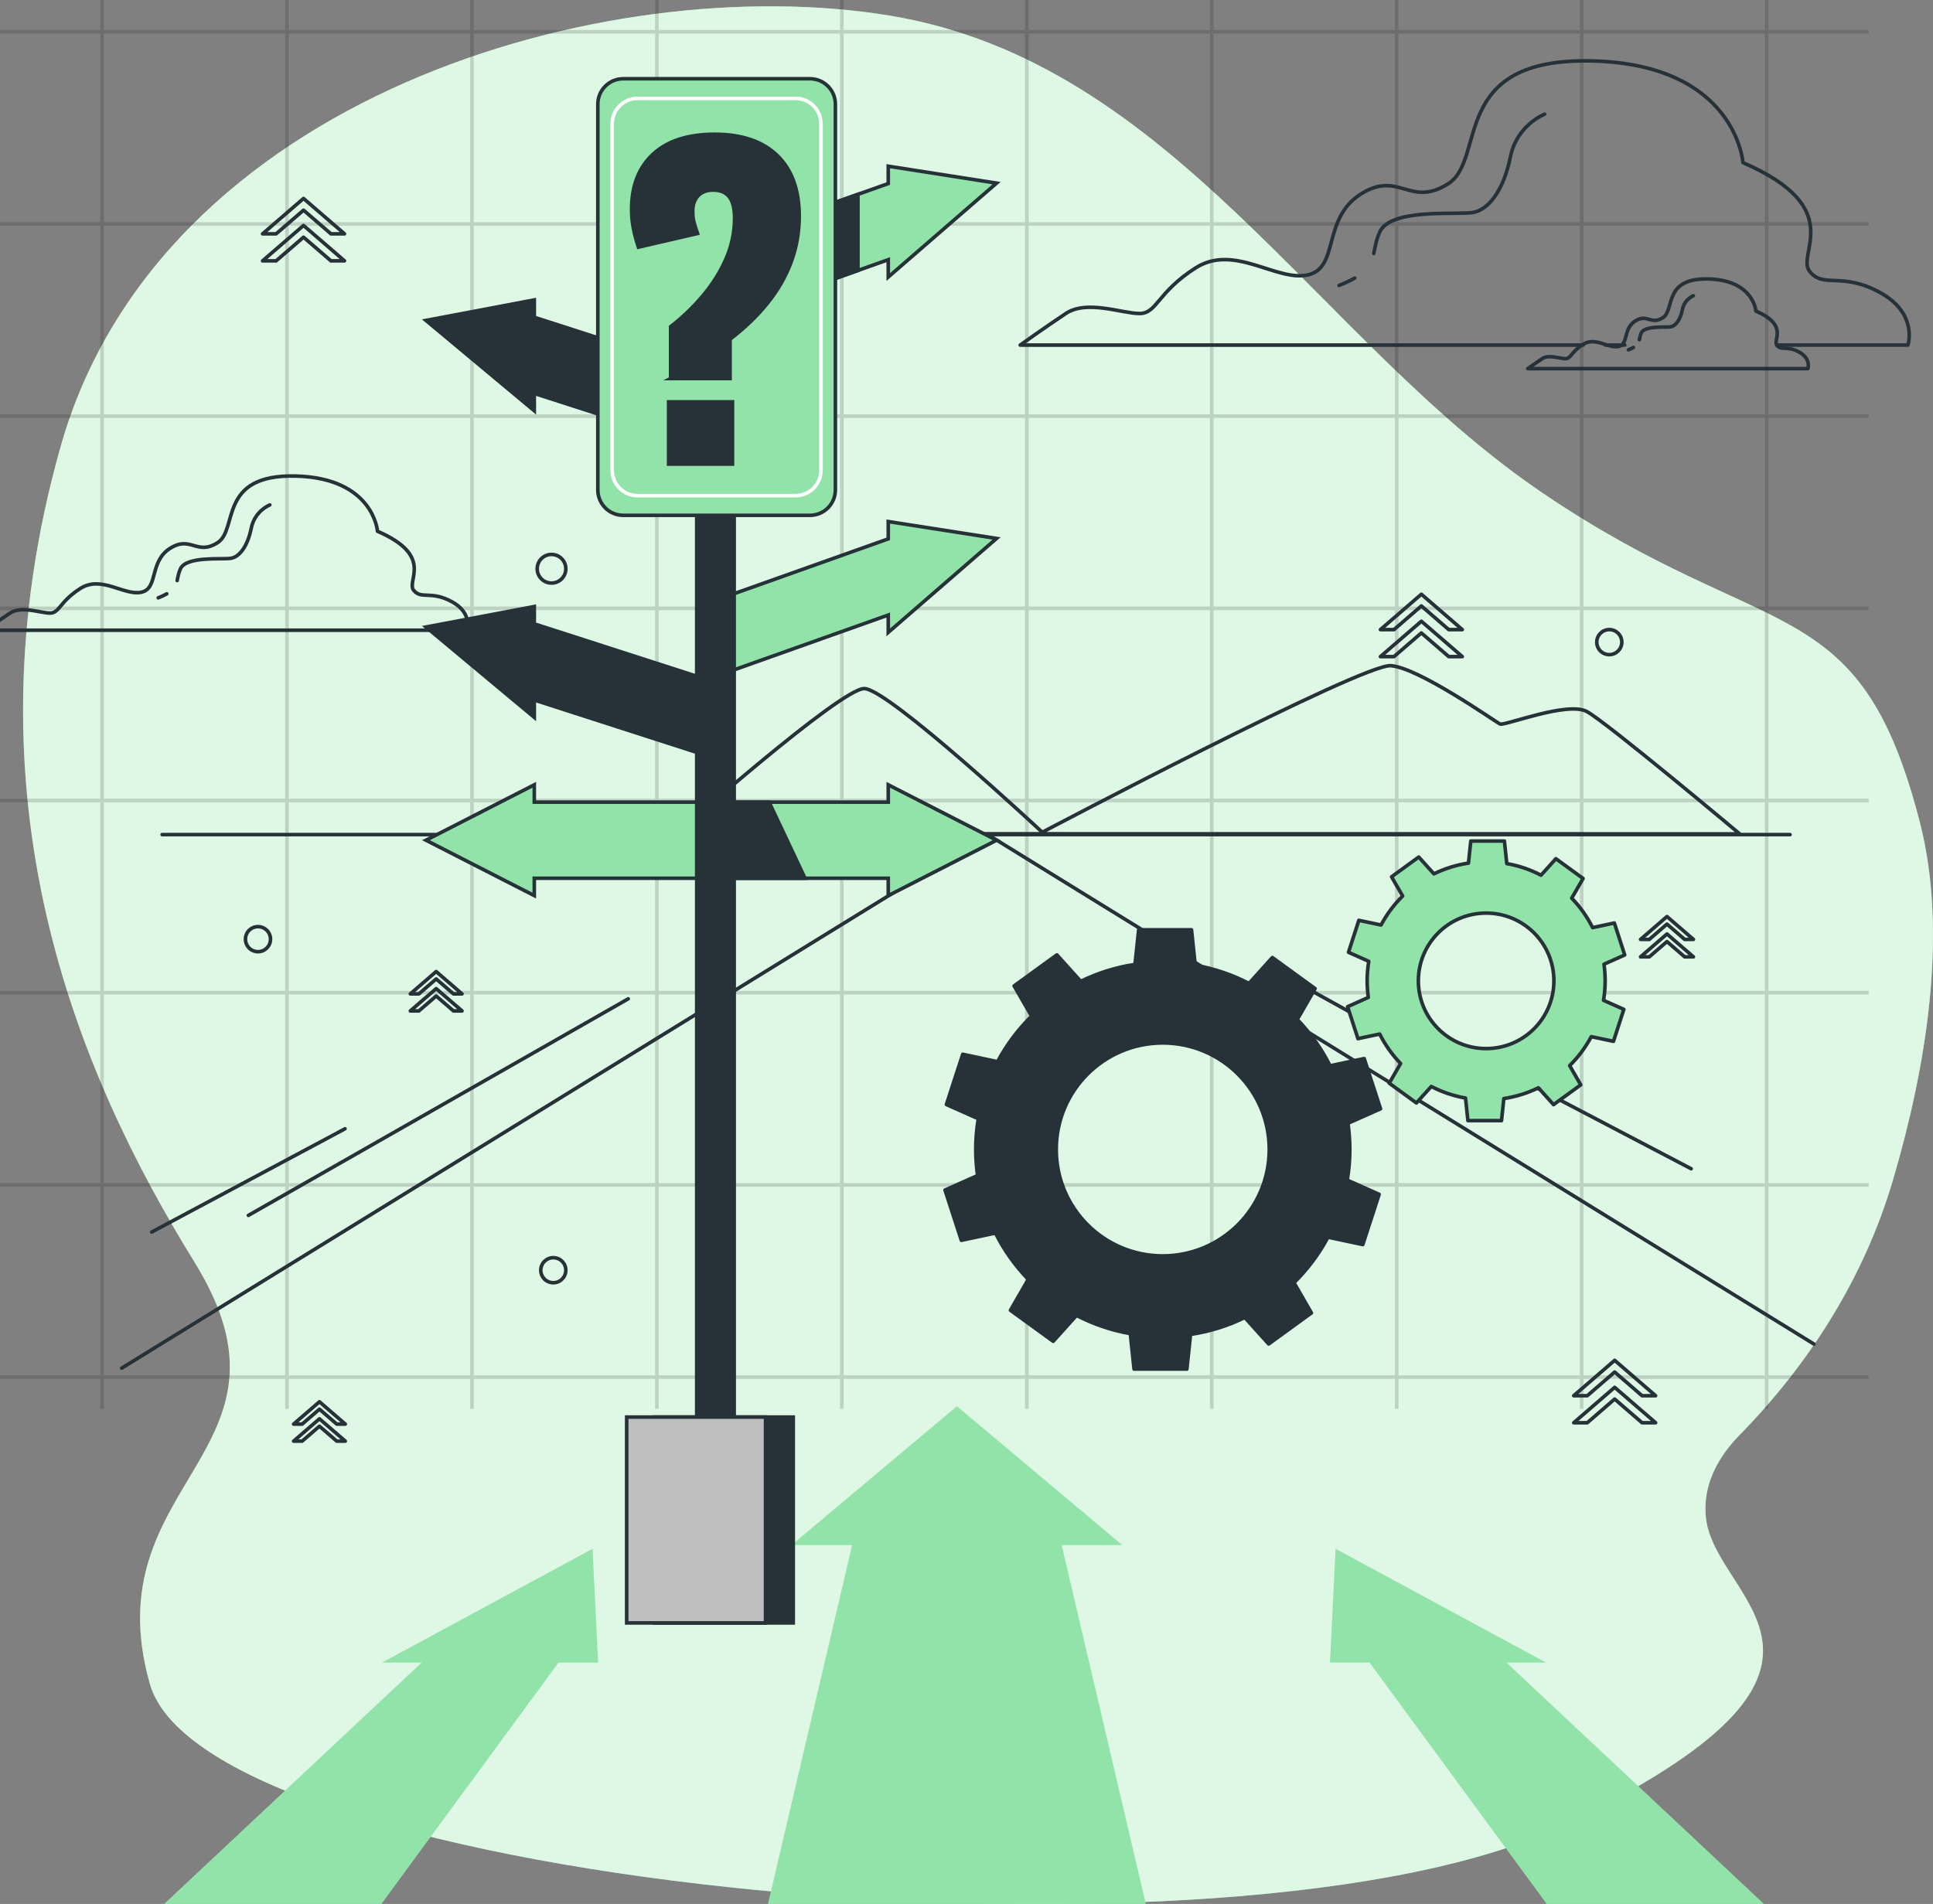 <svg xmlns="http://www.w3.org/2000/svg" fill="none" viewBox="0 0 540 532" height="532" width="540">
<rect x="0" y="0" width="540" height="532" fill="#808080" stroke="none"/>
<g clip-path="url(#clip0_3292_5070)">
<path fill="#92E3A9" d="M486.107 400.823C505.79 380.703 520.85 356.67 528.758 329.909C537.808 299.267 544.493 261.334 536.282 229.563C519.359 164.104 494.411 180.686 431.169 137.913C367.914 95.141 327.825 17.46 248.545 4.359C169.253 -8.73 44.537 27.058 16.922 124.824C-10.693 222.579 21.372 299.393 54.332 352.641C87.293 405.889 25.821 413.741 41.858 470.481C57.896 527.222 345.634 554.279 437.388 509.761C529.143 465.243 479.259 447.783 476.58 424.217C475.508 414.791 480.144 406.905 486.084 400.823H486.107Z"></path>
<path fill="white" d="M486.107 400.823C505.79 380.703 520.85 356.67 528.758 329.909C537.808 299.267 544.493 261.334 536.282 229.563C519.359 164.104 494.411 180.686 431.169 137.913C367.914 95.141 327.825 17.46 248.545 4.359C169.253 -8.73 44.537 27.058 16.922 124.824C-10.693 222.579 21.372 299.393 54.332 352.641C87.293 405.889 25.821 413.741 41.858 470.481C57.896 527.222 345.634 554.279 437.388 509.761C529.143 465.243 479.259 447.783 476.58 424.217C475.508 414.791 480.144 406.905 486.084 400.823H486.107Z" opacity="0.7"></path>
<g opacity="0.15">
<path stroke-miterlimit="10" stroke="black" d="M28.512 0V393.656"></path>
<path stroke-miterlimit="10" stroke="black" d="M80.178 0V393.656"></path>
<path stroke-miterlimit="10" stroke="black" d="M131.844 0V393.656"></path>
<path stroke-miterlimit="10" stroke="black" d="M183.509 0V393.656"></path>
<path stroke-miterlimit="10" stroke="black" d="M235.175 0V393.656"></path>
<path stroke-miterlimit="10" stroke="black" d="M286.853 0V393.656"></path>
<path stroke-miterlimit="10" stroke="black" d="M338.518 0V393.656"></path>
<path stroke-miterlimit="10" stroke="black" d="M390.184 0V393.656"></path>
<path stroke-miterlimit="10" stroke="black" d="M441.85 0V393.656"></path>
<path stroke-miterlimit="10" stroke="black" d="M493.526 0V393.656"></path>
<path stroke-miterlimit="10" stroke="black" d="M522.027 8.878H0"></path>
<path stroke-miterlimit="10" stroke="black" d="M522.027 62.583H0"></path>
<path stroke-miterlimit="10" stroke="black" d="M522.027 116.276H0"></path>
<path stroke-miterlimit="10" stroke="black" d="M522.027 169.981H0"></path>
<path stroke-miterlimit="10" stroke="black" d="M522.027 223.675H0"></path>
<path stroke-miterlimit="10" stroke="black" d="M522.027 277.379H0"></path>
<path stroke-miterlimit="10" stroke="black" d="M522.027 331.083H0"></path>
<path stroke-miterlimit="10" stroke="black" d="M522.027 384.777H0"></path>
</g>
<path stroke-linejoin="round" stroke-linecap="round" stroke="#263238" d="M45.29 233.198H500.07"></path>
<path stroke-linejoin="round" stroke-linecap="round" stroke="#263238" d="M189 232.97C189 232.97 234.744 192.402 241.43 192.402C248.117 192.402 291.162 232.544 291.162 232.544C291.162 232.544 380.591 185.42 388.531 186.005C396.471 186.59 417.783 201.713 419.036 202.298C420.29 202.883 437.842 195.892 443.275 198.808C448.709 201.713 486 233 486 233L189.007 232.97H189Z"></path>
<path stroke-linejoin="round" stroke-linecap="round" stroke="#263238" d="M506.73 375.548L275.93 233.198L34 382.278"></path>
<path stroke-linejoin="round" stroke-linecap="round" stroke="#263238" d="M175.5 279.088L69.39 339.598"></path>
<path stroke-linejoin="round" stroke-linecap="round" stroke="#263238" d="M96.38 315.398L42.39 344.248"></path>
<path stroke-linejoin="round" stroke-linecap="round" stroke="#263238" d="M365.4 276.298L417.52 305.158"></path>
<path stroke-linejoin="round" stroke-linecap="round" stroke="#263238" d="M413.8 295.848L472.44 326.568"></path>
<path fill="#92E3A9" d="M439.369 541.918H503.369L420.839 464.548H431.899L373.109 432.758L371.539 464.548H382.599L439.369 541.918Z"></path>
<path fill="#92E3A9" d="M35.27 541.918H99.26L156.03 464.548H167.09L165.53 432.758L106.73 464.548H117.79L35.27 541.918Z"></path>
<path fill="#92E3A9" d="M212.22 541.918H322.42L296.59 431.718H313.51L267.32 392.918L221.12 431.718H238.05L212.22 541.918Z"></path>
<path stroke-linejoin="round" stroke-linecap="round" stroke="#263238" d="M502.591 98.363C499.191 96.509 497.646 98.054 496.4 96.509C495.164 94.963 499.801 90.936 490.519 86.918C490.519 86.918 489.9 78.254 477.218 77.945C464.536 77.636 467.936 86.609 464.536 88.772C461.136 90.936 460.209 87.536 456.8 89.7C453.399 91.863 454.945 96.2 452.163 96.818C449.381 97.436 445.663 94.036 442.263 96.2C438.863 98.363 438.863 100.218 437.317 100.218C435.772 100.218 432.681 98.982 430.817 100.218C428.963 101.454 426.799 103 426.799 103H505.064C505.064 103 505.991 100.218 502.591 98.363Z"></path>
<path stroke-linejoin="round" stroke-linecap="round" stroke="#263238" d="M456.296 97.092C455.925 97.304 455.474 97.516 454.918 97.745"></path>
<path stroke-linejoin="round" stroke-linecap="round" stroke="#263238" d="M473.04 82.643C473.04 82.643 470.585 83.588 470.02 86.423C469.455 89.258 468.13 91.139 466.62 91.333C465.11 91.519 459.449 90.954 458.504 93.029C458.168 93.762 458.097 94.371 457.974 94.928"></path>
<path stroke-linejoin="round" stroke-linecap="round" stroke="#263238" d="M448.455 96.412H453.895"></path>
<path stroke-linejoin="round" stroke-linecap="round" stroke="#263238" d="M496.41 96.412H532.99C532.99 96.412 535.931 87.589 525.148 81.707C514.364 75.825 509.463 80.727 505.542 75.825C501.621 70.924 516.325 58.18 486.916 45.445C486.916 45.445 484.955 18.005 444.772 17.025C404.588 16.044 415.372 44.464 404.588 51.327C393.805 58.189 390.864 47.405 380.081 54.267C369.297 61.13 374.199 74.854 365.376 76.814C356.553 78.775 344.79 67.992 334.015 74.854C323.232 81.716 323.232 87.598 318.33 87.598C313.429 87.598 303.626 83.677 297.744 87.598C291.862 91.519 285 96.421 285 96.421H442.255"></path>
<path stroke-linejoin="round" stroke-linecap="round" stroke="#263238" d="M378.456 77.689C377.29 78.36 375.859 79.049 374.084 79.755"></path>
<path stroke-linejoin="round" stroke-linecap="round" stroke="#263238" d="M383.771 70.809C384.16 69.052 384.399 67.109 385.449 64.804C388.443 58.224 406.389 60.017 411.167 59.417C415.954 58.816 420.14 52.837 421.933 43.864C423.725 34.891 431.506 31.898 431.506 31.898"></path>
<path stroke-linejoin="round" stroke-linecap="round" stroke="#263238" d="M126.201 168.117C120.343 164.926 117.699 167.593 115.556 164.926C113.436 162.259 121.414 155.352 105.458 148.446C105.458 148.446 104.386 133.561 82.595 133.013C60.78 132.489 66.639 147.898 60.78 151.637C54.921 155.352 53.326 149.517 47.491 153.232C41.632 156.948 44.3 164.402 39.513 165.474C34.726 166.545 28.343 160.687 22.485 164.402C16.626 168.117 16.626 171.309 13.982 171.309C11.339 171.309 6.004 169.189 2.813 171.309C-0.379 173.428 -4.094 176.095 -4.094 176.095H130.488C130.488 176.095 132.084 171.309 126.225 168.117H126.201Z"></path>
<path stroke-linejoin="round" stroke-linecap="round" stroke="#263238" d="M46.587 165.927C45.944 166.284 45.181 166.665 44.205 167.046"></path>
<path stroke-linejoin="round" stroke-linecap="round" stroke="#263238" d="M75.379 141.086C75.379 141.086 71.163 142.706 70.187 147.588C69.21 152.47 66.948 155.709 64.352 156.019C61.756 156.352 52.016 155.376 50.396 158.948C49.825 160.21 49.706 161.258 49.491 162.211"></path>
<path stroke-linejoin="round" stroke-linecap="round" stroke="#263238" d="M449.57 182.918C451.503 182.918 453.07 181.351 453.07 179.418C453.07 177.485 451.503 175.918 449.57 175.918C447.637 175.918 446.07 177.485 446.07 179.418C446.07 181.351 447.637 182.918 449.57 182.918Z"></path>
<path stroke-linejoin="round" stroke-linecap="round" stroke="#263238" d="M154.57 358.418C156.503 358.418 158.07 356.851 158.07 354.918C158.07 352.985 156.503 351.418 154.57 351.418C152.637 351.418 151.07 352.985 151.07 354.918C151.07 356.851 152.637 358.418 154.57 358.418Z"></path>
<path stroke-linejoin="round" stroke-linecap="round" stroke="#263238" d="M72.07 265.918C74.003 265.918 75.57 264.351 75.57 262.418C75.57 260.485 74.003 258.918 72.07 258.918C70.137 258.918 68.57 260.485 68.57 262.418C68.57 264.351 70.137 265.918 72.07 265.918Z"></path>
<path stroke-linejoin="round" stroke-linecap="round" stroke="#263238" d="M154.07 162.918C156.279 162.918 158.07 161.127 158.07 158.918C158.07 156.709 156.279 154.918 154.07 154.918C151.861 154.918 150.07 156.709 150.07 158.918C150.07 161.127 151.861 162.918 154.07 162.918Z"></path>
<path stroke-linejoin="round" stroke-linecap="round" stroke="#263238" d="M202.57 87.918C204.503 87.918 206.07 86.351 206.07 84.418C206.07 82.485 204.503 80.918 202.57 80.918C200.637 80.918 199.07 82.485 199.07 84.418C199.07 86.351 200.637 87.918 202.57 87.918Z"></path>
<path stroke-linejoin="round" stroke-linecap="round" stroke="#263238" d="M84.791 58.728L92.451 65.338H96.231L84.791 55.458L73.351 65.338H77.141L84.791 58.728Z"></path>
<path stroke-linejoin="round" stroke-linecap="round" stroke="#263238" d="M84.791 66.278L92.451 72.888H96.231L84.791 62.998L73.351 72.888H77.141L84.791 66.278Z"></path>
<path stroke-linejoin="round" stroke-linecap="round" stroke="#263238" d="M465.681 258.208L470.621 262.488H473.071L465.681 256.098L458.301 262.488H460.741L465.681 258.208Z"></path>
<path stroke-linejoin="round" stroke-linecap="round" stroke="#263238" d="M465.681 263.088L470.621 267.358H473.071L465.681 260.968L458.301 267.358H460.741L465.681 263.088Z"></path>
<path stroke-linejoin="round" stroke-linecap="round" stroke="#263238" d="M397.07 169.308L404.72 175.928H408.51L397.07 166.038L385.63 175.928H389.42L397.07 169.308Z"></path>
<path stroke-linejoin="round" stroke-linecap="round" stroke="#263238" d="M397.07 176.858L404.72 183.468H408.51L397.07 173.588L385.63 183.468H389.42L397.07 176.858Z"></path>
<path stroke-linejoin="round" stroke-linecap="round" stroke="#263238" d="M451.07 383.368L458.72 389.988H462.51L451.07 380.098L439.63 389.988H443.42L451.07 383.368Z"></path>
<path stroke-linejoin="round" stroke-linecap="round" stroke="#263238" d="M451.07 390.918L458.72 397.538H462.51L451.07 387.648L439.63 397.538H443.42L451.07 390.918Z"></path>
<path stroke-linejoin="round" stroke-linecap="round" stroke="#263238" d="M121.85 273.538L126.68 277.708H129.07L121.85 271.468L114.63 277.708H117.02L121.85 273.538Z"></path>
<path stroke-linejoin="round" stroke-linecap="round" stroke="#263238" d="M121.85 278.298L126.68 282.468H129.07L121.85 276.238L114.63 282.468H117.02L121.85 278.298Z"></path>
<path stroke-linejoin="round" stroke-linecap="round" stroke="#263238" d="M89.24 393.748L94.07 397.918H96.46L89.24 391.678L82.02 397.918H84.41L89.24 393.748Z"></path>
<path stroke-linejoin="round" stroke-linecap="round" stroke="#263238" d="M89.24 398.508L94.07 402.678H96.46L89.24 396.438L82.02 402.678H84.41L89.24 398.508Z"></path>
<path stroke-miterlimit="10" stroke="#263238" fill="#92E3A9" d="M119 234.77L149.26 219.28V224.13H197.58V245.4H149.26V250.25L119 234.77Z"></path>
<path stroke-miterlimit="10" stroke="#263238" fill="#92E3A9" d="M278.4 234.77L248.14 219.28V224.13H199.82V245.4H248.14V250.25L278.4 234.77Z"></path>
<path stroke-miterlimit="10" stroke="#263238" fill="#263238" d="M199.82 232.71L205.66 245.4H224.89L214.85 224.13H199.82V232.71Z"></path>
<path stroke-miterlimit="10" stroke="#263238" fill="#263238" d="M119 175.2L149.26 169.47V174.32L197.58 189.9V211.18L149.26 195.6V200.45L119 175.2Z"></path>
<path stroke-miterlimit="10" stroke="#263238" fill="#263238" d="M119 89.53L149.26 83.8V88.65L197.58 104.23V125.51L149.26 109.93V114.78L119 89.53Z"></path>
<path stroke-miterlimit="10" stroke="#263238" fill="#92E3A9" d="M278.4 150.45L248.14 145.73V150.57L199.82 167.75V189.03L248.14 171.85V176.7L278.4 150.45Z"></path>
<path stroke-miterlimit="10" stroke="#263238" fill="#92E3A9" d="M278.4 51.17L248.14 46.44V51.29L199.82 68.47V89.74L248.14 72.56V77.41L278.4 51.17Z"></path>
<path stroke-miterlimit="10" stroke="#263238" fill="#263238" d="M239.67 54.3L199.82 68.47V89.74L239.67 75.57V54.3Z"></path>
<path stroke-miterlimit="10" stroke="#263238" fill="#263238" d="M205.1 85.16H194.63V427.74H205.1V85.16Z"></path>
<path stroke-miterlimit="10" stroke="#263238" fill="#263238" d="M221.6 395.95H182.81V453.47H221.6V395.95Z"></path>
<path stroke-miterlimit="10" stroke="#263238" fill="#BFBFBF" d="M213.859 395.95H175.069V453.47H213.859V395.95Z"></path>
<path stroke-miterlimit="10" stroke="#263238" fill="#92E3A9" d="M226.27 22H174.11C170.189 22 167.01 25.179 167.01 29.1V136.89C167.01 140.811 170.189 143.99 174.11 143.99H226.27C230.191 143.99 233.37 140.811 233.37 136.89V29.1C233.37 25.179 230.191 22 226.27 22Z"></path>
<path stroke-miterlimit="10" stroke="white" d="M222.25 27.49H178.12C174.198 27.49 171.02 30.669 171.02 34.59V131.39C171.02 135.311 174.198 138.49 178.12 138.49H222.25C226.171 138.49 229.35 135.311 229.35 131.39V34.59C229.35 30.669 226.171 27.49 222.25 27.49Z"></path>
<path stroke-miterlimit="10" stroke="#263238" fill="#263238" d="M187.349 105.76V91.28C190.719 88.66 193.749 85.74 196.449 82.52C199.139 79.3 201.279 75.88 202.849 72.25C204.419 68.62 205.209 64.86 205.209 60.97C205.209 58.2 204.699 56.2 203.689 54.96C202.679 53.72 201.199 53.11 199.249 53.11C197.449 53.11 196.049 53.63 195.039 54.68C194.029 55.73 193.519 57.19 193.519 59.06C193.519 60.26 193.649 61.33 193.909 62.26C194.169 63.2 194.489 64.19 194.859 65.24L178.349 69.06C177.749 67.26 177.279 65.52 176.949 63.84C176.609 62.16 176.439 60.38 176.439 58.51C176.439 51.92 178.439 46.78 182.449 43.07C186.449 39.36 192.199 37.51 199.689 37.51C207.179 37.51 213.069 39.49 217.149 43.46C221.229 47.43 223.269 53.08 223.269 60.41C223.269 64.9 222.519 69.17 221.019 73.21C219.519 77.25 217.329 81.07 214.449 84.66C211.569 88.25 208.069 91.62 203.949 94.77V105.77H187.329L187.349 105.76ZM186.779 129.68V112.28H204.629V129.68H186.779Z"></path>
<path stroke-linejoin="round" stroke-linecap="round" stroke="#263238" fill="#263238" d="M377.084 321.168C377.084 318.692 376.897 316.264 376.57 313.866L385.662 309.819L381.1 295.777L371.573 297.801C369.175 293.021 366.077 288.662 362.403 284.864L367.385 276.224L355.445 267.553L348.922 274.792C344.283 272.379 339.223 270.635 333.899 269.701L332.856 259.8H318.098L317.07 269.483C311.715 270.277 306.609 271.896 301.907 274.2L295.244 266.805L283.304 275.476L288.177 283.93C284.409 287.65 281.187 291.932 278.68 296.649L268.951 294.578L264.389 308.62L273.294 312.59C272.827 315.376 272.578 318.241 272.578 321.168C272.578 323.643 272.765 326.071 273.092 328.469L264 332.517L268.561 346.559L278.089 344.535C280.486 349.314 283.584 353.673 287.258 357.472L282.276 366.112L294.217 374.783L300.74 367.544C305.379 369.957 310.438 371.7 315.763 372.634L316.806 382.535H331.564L332.591 372.852C337.947 372.058 343.053 370.439 347.754 368.135L354.417 375.53L366.358 366.859L361.485 358.406C365.252 354.685 368.475 350.404 370.981 345.687L380.711 347.757L385.272 333.715L376.368 329.745C376.835 326.959 377.084 324.094 377.084 321.168ZM295.073 321.168C295.073 304.744 308.399 291.418 324.823 291.418C341.247 291.418 354.573 304.744 354.573 321.168C354.573 337.592 341.247 350.918 324.823 350.918C308.399 350.918 295.073 337.592 295.073 321.168Z"></path>
<path stroke-linejoin="round" stroke-linecap="round" stroke="#263238" fill="#92E3A9" d="M448.415 274.059C448.415 272.487 448.29 270.93 448.088 269.42L453.879 266.836L450.983 257.9L444.912 259.192C443.386 256.156 441.409 253.37 439.074 250.957L442.25 245.461L434.653 239.935L430.496 244.543C427.539 243.002 424.332 241.896 420.938 241.305L420.268 235H410.881L410.227 241.165C406.818 241.679 403.564 242.706 400.575 244.169L396.341 239.468L388.744 244.994L391.842 250.365C389.444 252.732 387.405 255.456 385.802 258.461L379.606 257.153L376.71 266.089L382.377 268.611C382.081 270.385 381.925 272.207 381.925 274.059C381.925 275.632 382.05 277.188 382.252 278.699L376.461 281.283L379.357 290.219L385.428 288.926C386.954 291.962 388.931 294.749 391.266 297.162L388.09 302.657L395.687 308.184L399.844 303.576C402.801 305.117 406.008 306.222 409.402 306.814L410.072 313.119H419.459L420.113 306.954C423.522 306.44 426.776 305.413 429.765 303.949L433.999 308.651L441.596 303.124L438.498 297.753C440.896 295.387 442.935 292.663 444.538 289.658L450.734 290.966L453.63 282.03L447.963 279.508C448.259 277.733 448.415 275.912 448.415 274.059ZM396.232 274.059C396.232 263.598 404.701 255.129 415.162 255.129C425.624 255.129 434.093 263.598 434.093 274.059C434.093 284.521 425.624 292.99 415.162 292.99C404.701 292.99 396.232 284.521 396.232 274.059Z"></path>
</g>
<defs>
<clipPath id="clip0_3292_5070">
<rect fill="white" height="532" width="539.999"></rect>
</clipPath>
</defs>
</svg>
